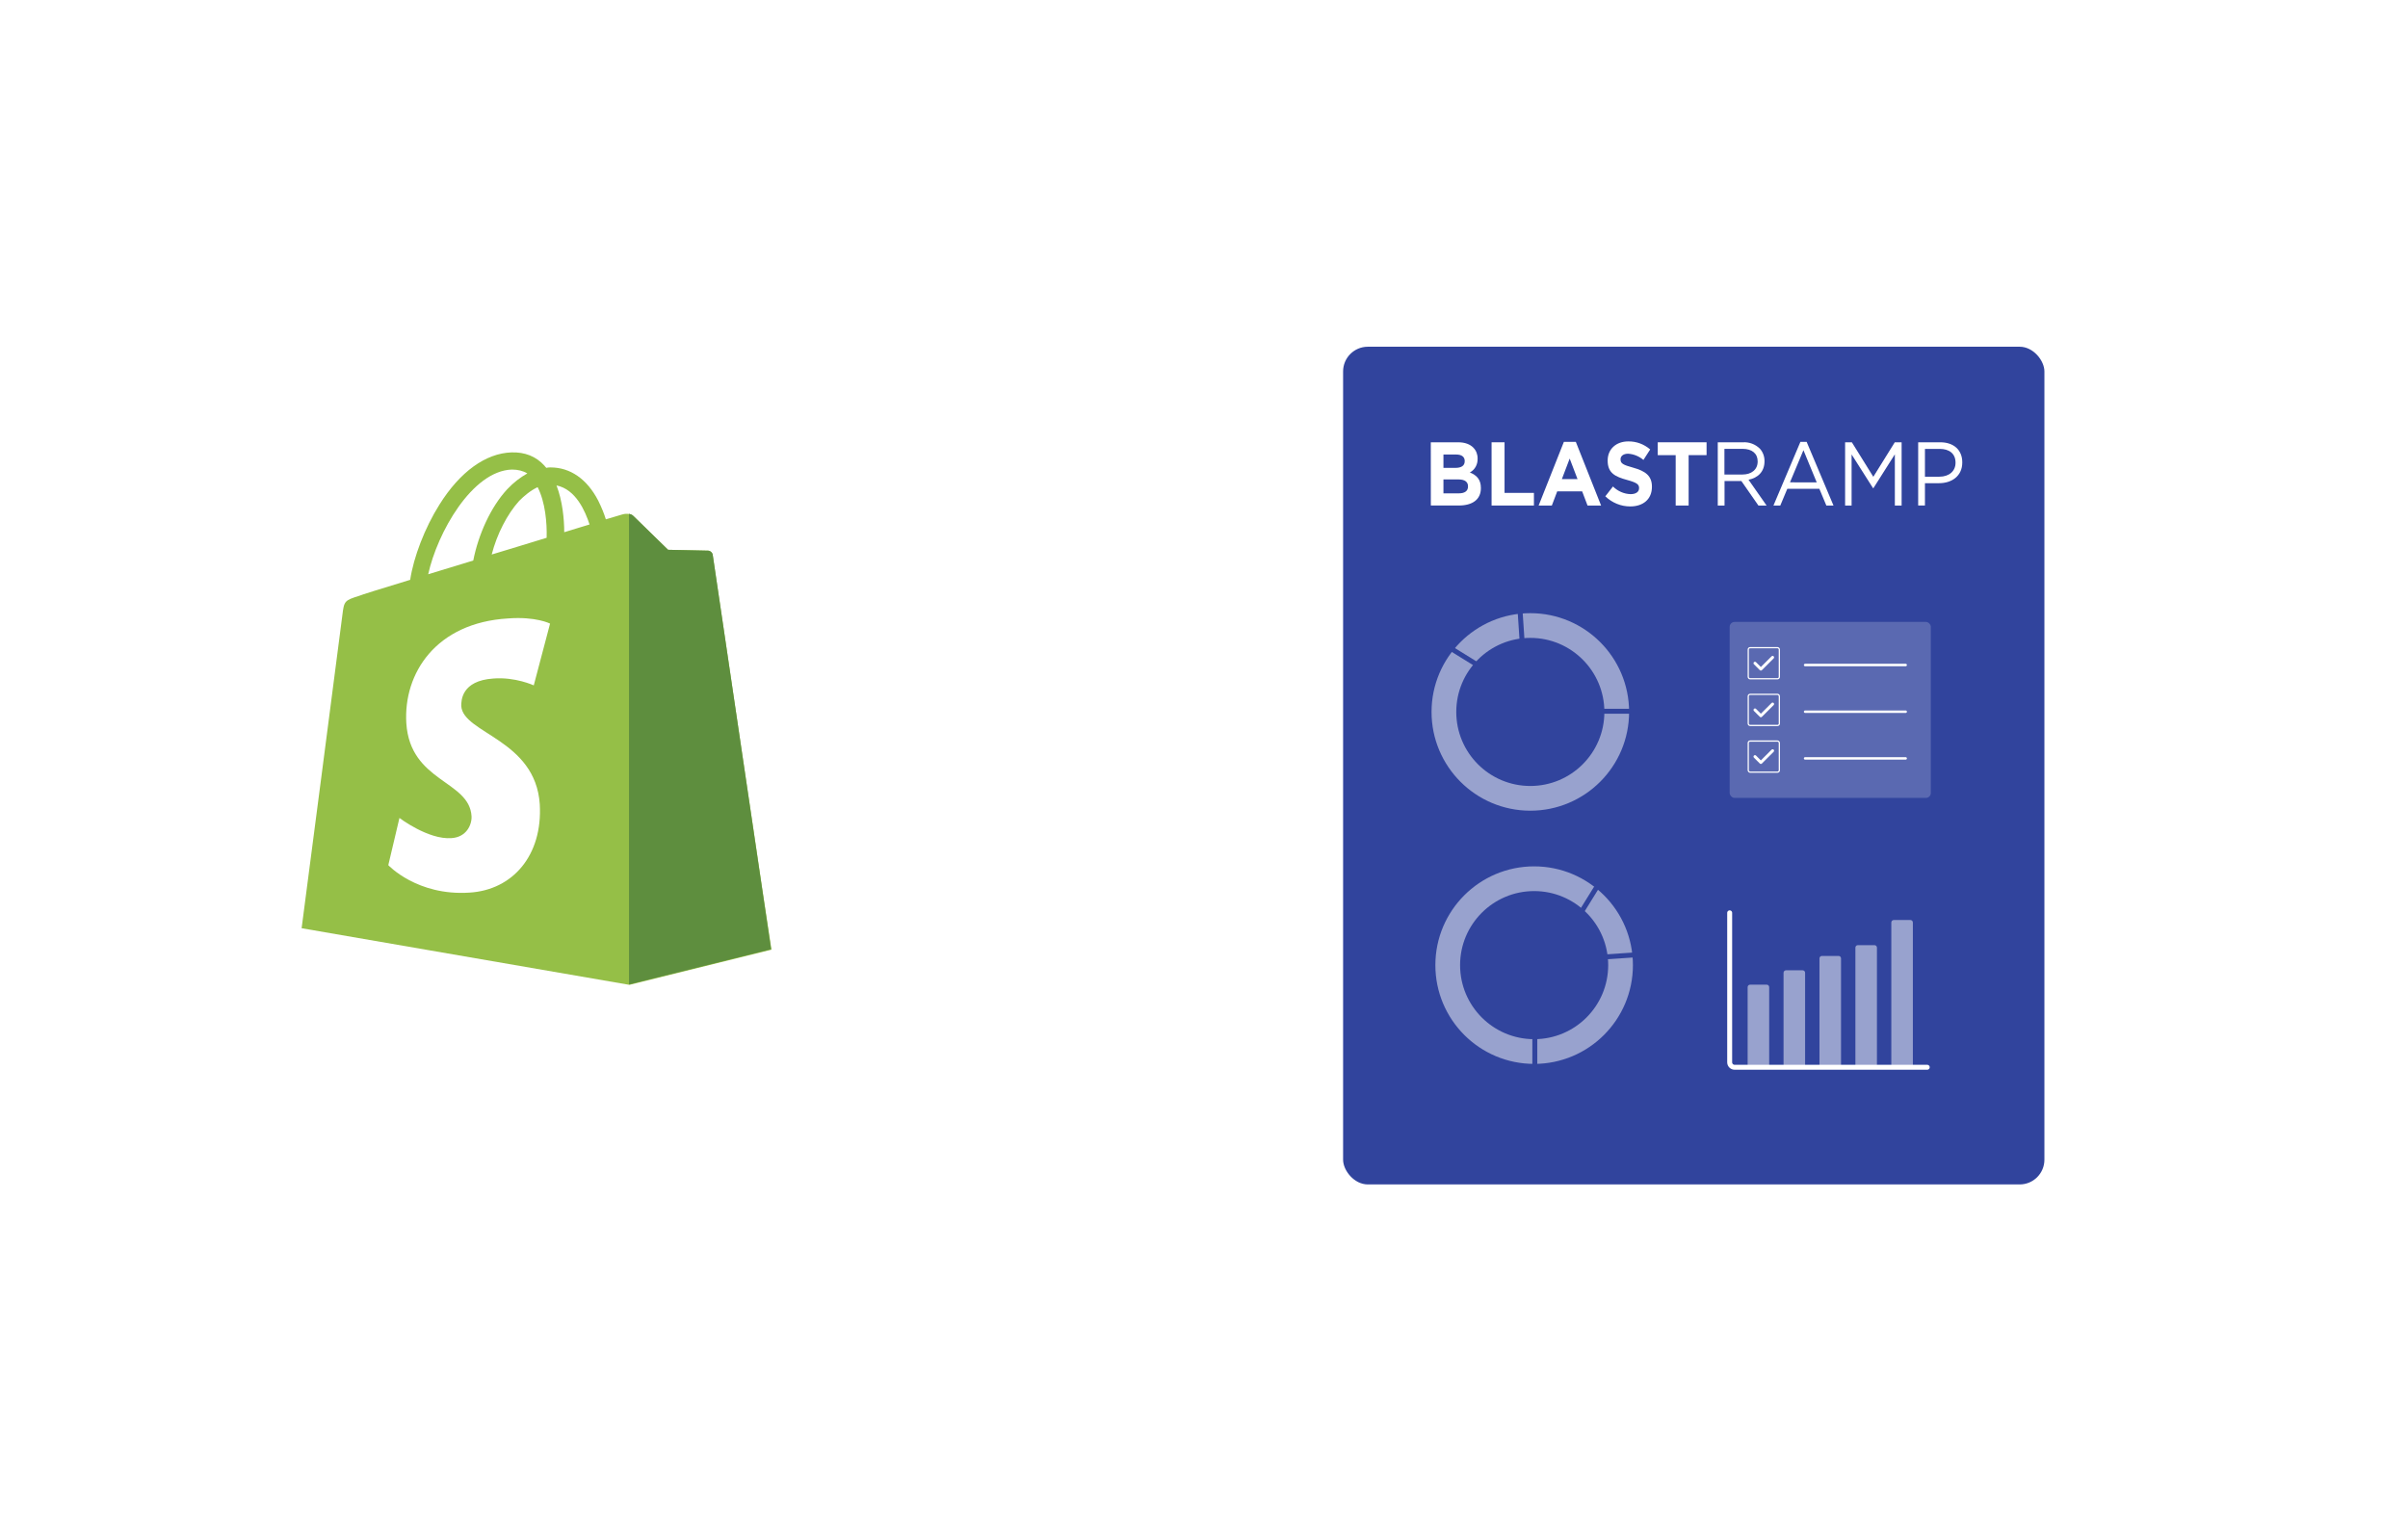 <?xml version="1.0" encoding="UTF-8"?> <svg xmlns="http://www.w3.org/2000/svg" width="974" height="612" viewBox="0 0 974 612" fill="none"><g filter="url(#filter0_d_2701_412)"><path d="M769.279 127H825.011C831.638 127 837.011 132.373 837.011 139V233.945" stroke="white" stroke-opacity="0.6" stroke-width="2" stroke-linecap="round"></path><rect x="542.264" y="135.264" width="285.669" height="340.878" rx="11" fill="#31449D" stroke="white" stroke-width="2"></rect><path d="M534 289.794V139C534 132.373 539.373 127 546 127H606.485" stroke="white" stroke-opacity="0.6" stroke-width="2" stroke-linecap="round"></path><path d="M674.217 484.671L825.011 484.671C831.638 484.671 837.011 479.299 837.011 472.671L837.011 412.186" stroke="white" stroke-opacity="0.6" stroke-width="2" stroke-linecap="round"></path><g clip-path="url(#clip0_2701_412)"><path d="M578.737 174.921H589.806C592.534 174.921 594.676 175.731 596.035 177.189C596.571 177.753 596.994 178.43 597.274 179.177C597.555 179.925 597.689 180.726 597.667 181.532V181.613C597.697 182.758 597.417 183.887 596.861 184.865C596.305 185.842 595.497 186.626 594.534 187.12C597.299 188.254 598.998 189.975 598.998 193.407V193.478C598.998 198.156 595.459 200.494 590.08 200.494H578.756L578.737 174.921ZM588.683 185.268C590.995 185.268 592.458 184.468 592.458 182.565V182.494C592.458 180.813 591.231 179.872 589.023 179.872H583.852V185.268H588.683ZM590.08 195.574C592.392 195.574 593.789 194.693 593.789 192.8V192.719C593.789 191.008 592.6 189.945 589.91 189.945H583.852V195.574H590.08Z" fill="white"></path><path d="M603.32 174.921H608.567V195.392H620.448V200.504H603.32V174.921Z" fill="white"></path><path d="M632.565 174.749H637.397L647.617 200.504H642.135L639.955 194.764H629.876L627.696 200.504H622.355L632.565 174.749ZM638.086 189.803L634.915 181.512L631.754 189.803H638.086Z" fill="white"></path><path d="M649.326 196.779L652.421 192.8C654.368 194.717 656.894 195.817 659.536 195.898C661.688 195.898 662.981 194.987 662.981 193.488V193.418C662.981 191.99 662.16 191.261 658.177 190.168C653.374 188.852 650.279 187.424 650.279 182.352V182.281C650.279 177.634 653.752 174.567 658.621 174.567C661.834 174.514 664.964 175.663 667.473 177.817L664.746 182.059C662.967 180.565 660.809 179.686 658.555 179.538C656.545 179.538 655.488 180.55 655.488 181.765V181.836C655.488 183.516 656.507 184.063 660.631 185.197C665.463 186.554 668.181 188.416 668.181 192.871V192.942C668.181 198.004 664.566 200.869 659.433 200.869C655.709 200.889 652.109 199.432 649.326 196.779Z" fill="white"></path><path d="M677.787 180.125H670.53V174.921H690.282V180.115H683.025V200.504H677.787V180.125Z" fill="white"></path><path d="M694.812 174.921H705.051C706.282 174.848 707.514 175.037 708.677 175.477C709.84 175.916 710.91 176.598 711.827 177.483C712.437 178.151 712.919 178.942 713.242 179.811C713.566 180.68 713.727 181.609 713.714 182.545V182.615C713.714 186.857 710.996 189.338 707.25 190.067L714.564 200.514H711.261L704.353 190.583H697.549V200.514H694.812V174.921ZM704.815 187.961C708.392 187.961 710.949 185.997 710.949 182.706V182.636C710.949 179.487 708.694 177.574 704.853 177.574H697.502V187.971L704.815 187.961Z" fill="white"></path><path d="M728.238 174.749H730.758L741.62 200.504H738.732L735.901 193.742H722.935L720.103 200.504H717.338L728.238 174.749ZM734.844 191.15L729.465 178.11L724.02 191.12L734.844 191.15Z" fill="white"></path><path d="M746.319 174.921H749.047L757.729 188.882L766.411 174.921H769.176V200.504H766.439V179.791L757.757 193.488H757.625L748.943 179.831V200.504H746.319V174.921Z" fill="white"></path><path d="M775.875 174.921H784.793C790.173 174.921 793.711 177.958 793.711 183.02V183.101C793.711 188.609 789.418 191.464 784.35 191.464H778.612V200.484H775.875V174.921ZM784.454 188.842C788.398 188.842 790.984 186.574 790.984 183.213V183.142C790.984 179.487 788.436 177.594 784.586 177.594H778.612V188.852L784.454 188.842Z" fill="white"></path></g><path d="M699.627 365.271V425.745C699.627 426.849 700.523 427.745 701.627 427.745H779.535" stroke="white" stroke-width="2" stroke-linecap="round"></path><path d="M706.892 395.329C706.892 394.776 707.339 394.329 707.892 394.329H714.609C715.161 394.329 715.609 394.776 715.609 395.329V427.745H706.892V395.329Z" fill="white" fill-opacity="0.5"></path><path d="M721.421 389.517C721.421 388.965 721.868 388.517 722.421 388.517H729.138C729.69 388.517 730.138 388.965 730.138 389.517V427.745H721.421V389.517Z" fill="white" fill-opacity="0.5"></path><path d="M735.949 383.706C735.949 383.153 736.397 382.706 736.949 382.706H743.667C744.219 382.706 744.667 383.153 744.667 383.706V427.745H735.949V383.706Z" fill="white" fill-opacity="0.5"></path><path d="M750.478 379.347C750.478 378.795 750.926 378.347 751.478 378.347H758.195C758.748 378.347 759.195 378.795 759.195 379.347V427.745H750.478V379.347Z" fill="white" fill-opacity="0.5"></path><path d="M765.007 369.177C765.007 368.624 765.454 368.177 766.007 368.177H772.724C773.276 368.177 773.724 368.624 773.724 369.177V427.745H765.007V369.177Z" fill="white" fill-opacity="0.5"></path><circle cx="618.993" cy="284.001" r="34.954" stroke="white" stroke-opacity="0.5" stroke-width="10"></circle><line x1="587.53" y1="258.743" x2="600.658" y2="266.878" stroke="#31449D" stroke-width="2"></line><line x1="641.513" y1="283.727" x2="660.4" y2="283.727" stroke="#31449D" stroke-width="2"></line><line x1="614.906" y1="243.98" x2="615.933" y2="259.39" stroke="#31449D" stroke-width="2"></line><circle cx="620.538" cy="386.428" r="34.954" transform="rotate(90 620.538 386.428)" stroke="white" stroke-opacity="0.5" stroke-width="10"></circle><line x1="645.796" y1="354.966" x2="637.661" y2="368.094" stroke="#31449D" stroke-width="2"></line><line x1="620.812" y1="408.948" x2="620.812" y2="427.835" stroke="#31449D" stroke-width="2"></line><line x1="660.559" y1="382.341" x2="645.149" y2="383.368" stroke="#31449D" stroke-width="2"></line><rect x="699.627" y="247.589" width="81.361" height="71.191" rx="2" fill="white" fill-opacity="0.2"></rect><rect x="707.142" y="258.009" width="12.576" height="12.576" rx="0.75" stroke="white" stroke-width="0.5"></rect><g clip-path="url(#clip1_2701_412)"><path d="M717.416 261.5C717.648 261.732 717.648 262.109 717.416 262.341L712.661 267.096C712.429 267.328 712.052 267.328 711.82 267.096L709.442 264.719C709.21 264.486 709.21 264.109 709.442 263.877C709.674 263.645 710.051 263.645 710.283 263.877L712.241 265.833L716.576 261.5C716.808 261.268 717.185 261.268 717.418 261.5H717.416Z" fill="white"></path></g><rect x="707.142" y="276.896" width="12.576" height="12.576" rx="0.75" stroke="white" stroke-width="0.5"></rect><g clip-path="url(#clip2_2701_412)"><path d="M717.416 280.387C717.648 280.619 717.648 280.996 717.416 281.228L712.661 285.983C712.429 286.215 712.052 286.215 711.82 285.983L709.442 283.605C709.21 283.373 709.21 282.996 709.442 282.764C709.674 282.532 710.051 282.532 710.283 282.764L712.241 284.72L716.576 280.387C716.808 280.154 717.185 280.154 717.418 280.387H717.416Z" fill="white"></path></g><rect x="707.142" y="295.783" width="12.576" height="12.576" rx="0.75" stroke="white" stroke-width="0.5"></rect><g clip-path="url(#clip3_2701_412)"><path d="M717.416 299.274C717.648 299.507 717.648 299.884 717.416 300.116L712.661 304.871C712.429 305.103 712.052 305.103 711.82 304.871L709.442 302.493C709.21 302.261 709.21 301.884 709.442 301.652C709.674 301.42 710.051 301.42 710.283 301.652L712.241 303.608L716.576 299.274C716.808 299.042 717.185 299.042 717.418 299.274H717.416Z" fill="white"></path></g><path d="M730.138 265.023H770.818" stroke="white" stroke-linecap="round"></path><path d="M730.138 283.91H770.818" stroke="white" stroke-linecap="round"></path><path d="M730.138 302.798H770.818" stroke="white" stroke-linecap="round"></path></g><path d="M288.277 224.494C288.104 223.453 287.236 222.759 286.368 222.759C285.5 222.759 270.226 222.412 270.226 222.412C270.226 222.412 257.382 209.915 256.167 208.7C254.952 207.485 252.349 207.832 251.481 208.179C251.481 208.179 249.051 208.873 245.059 210.088C244.365 207.832 243.323 205.228 241.935 202.451C237.422 193.773 230.653 189.087 222.669 189.087C222.148 189.087 221.627 189.087 220.933 189.26C220.76 188.913 220.412 188.74 220.239 188.392C216.768 184.574 212.255 182.838 206.874 183.012C196.46 183.359 186.046 190.822 177.715 204.187C171.814 213.56 167.301 225.362 165.912 234.561C153.936 238.206 145.605 240.81 145.432 240.983C139.357 242.892 139.183 243.066 138.489 248.794C137.968 253.133 122 375.498 122 375.498L254.605 398.408L312.056 384.176C311.882 384.002 288.451 225.536 288.277 224.494ZM238.463 212.171C235.339 213.039 231.868 214.254 228.223 215.295C228.223 210.088 227.529 202.625 225.099 196.376C232.909 197.939 236.728 206.79 238.463 212.171ZM221.107 217.552C214.164 219.634 206.527 222.064 198.89 224.321C200.973 216.163 205.139 208.005 209.998 202.625C211.908 200.716 214.511 198.459 217.462 197.071C220.586 203.146 221.28 211.65 221.107 217.552ZM207.048 189.954C209.478 189.954 211.561 190.475 213.296 191.517C210.519 193.079 207.742 195.162 205.139 197.939C198.543 205.055 193.51 216.163 191.427 226.751C185.178 228.66 178.93 230.569 173.202 232.305C176.847 215.642 190.906 190.475 207.048 189.954Z" fill="#95BF47"></path><path d="M286.366 222.76C285.499 222.76 270.225 222.413 270.225 222.413C270.225 222.413 257.381 209.916 256.166 208.701C255.645 208.181 255.124 208.007 254.43 207.833V398.236L311.881 384.004C311.881 384.004 288.449 225.537 288.276 224.322C288.102 223.454 287.234 222.76 286.366 222.76Z" fill="#5E8E3E"></path><path d="M222.494 252.266L215.899 277.26C215.899 277.26 208.435 273.788 199.583 274.483C186.566 275.351 186.566 283.508 186.566 285.591C187.26 296.699 216.593 299.129 218.329 325.338C219.544 345.992 207.394 360.051 189.864 361.093C168.689 362.481 157.06 349.984 157.06 349.984L161.572 330.892C161.572 330.892 173.201 339.744 182.574 339.05C188.649 338.702 190.905 333.669 190.732 330.198C189.864 315.618 165.911 316.486 164.349 292.534C163.134 272.4 176.326 251.919 205.485 250.183C216.767 249.315 222.494 252.266 222.494 252.266Z" fill="white"></path><path d="M318.667 272C318.667 274.946 321.054 277.333 324 277.333C326.946 277.333 329.333 274.946 329.333 272C329.333 269.054 326.946 266.667 324 266.667C321.054 266.667 318.667 269.054 318.667 272ZM501 272L491 266.227L491 277.774L501 272ZM324 272L324 273L492 273L492 272L492 271L324 271L324 272Z" fill="white"></path><path d="M506.333 328C506.333 325.054 503.946 322.667 501 322.667C498.054 322.667 495.667 325.054 495.667 328C495.667 330.946 498.054 333.333 501 333.333C503.946 333.333 506.333 330.946 506.333 328ZM324 328L334 333.774V322.226L324 328ZM501 328V327H333V328V329H501V328Z" fill="white"></path><defs><filter id="filter0_d_2701_412" x="529" y="126" width="313.011" height="367.671" filterUnits="userSpaceOnUse" color-interpolation-filters="sRGB"><feFlood flood-opacity="0" result="BackgroundImageFix"></feFlood><feColorMatrix in="SourceAlpha" type="matrix" values="0 0 0 0 0 0 0 0 0 0 0 0 0 0 0 0 0 0 127 0" result="hardAlpha"></feColorMatrix><feOffset dy="4"></feOffset><feGaussianBlur stdDeviation="2"></feGaussianBlur><feComposite in2="hardAlpha" operator="out"></feComposite><feColorMatrix type="matrix" values="0 0 0 0 0 0 0 0 0 0 0 0 0 0 0 0 0 0 0.25 0"></feColorMatrix><feBlend mode="normal" in2="BackgroundImageFix" result="effect1_dropShadow_2701_412"></feBlend><feBlend mode="normal" in="SourceGraphic" in2="effect1_dropShadow_2701_412" result="shape"></feBlend></filter><clipPath id="clip0_2701_412"><rect width="216.902" height="29.967" fill="white" transform="translate(576.81 172.664)"></rect></clipPath><clipPath id="clip1_2701_412"><rect width="8.321" height="9.51" fill="white" transform="translate(709.269 259.542)"></rect></clipPath><clipPath id="clip2_2701_412"><rect width="8.321" height="9.51" fill="white" transform="translate(709.269 278.429)"></rect></clipPath><clipPath id="clip3_2701_412"><rect width="8.321" height="9.51" fill="white" transform="translate(709.269 297.317)"></rect></clipPath></defs></svg> 